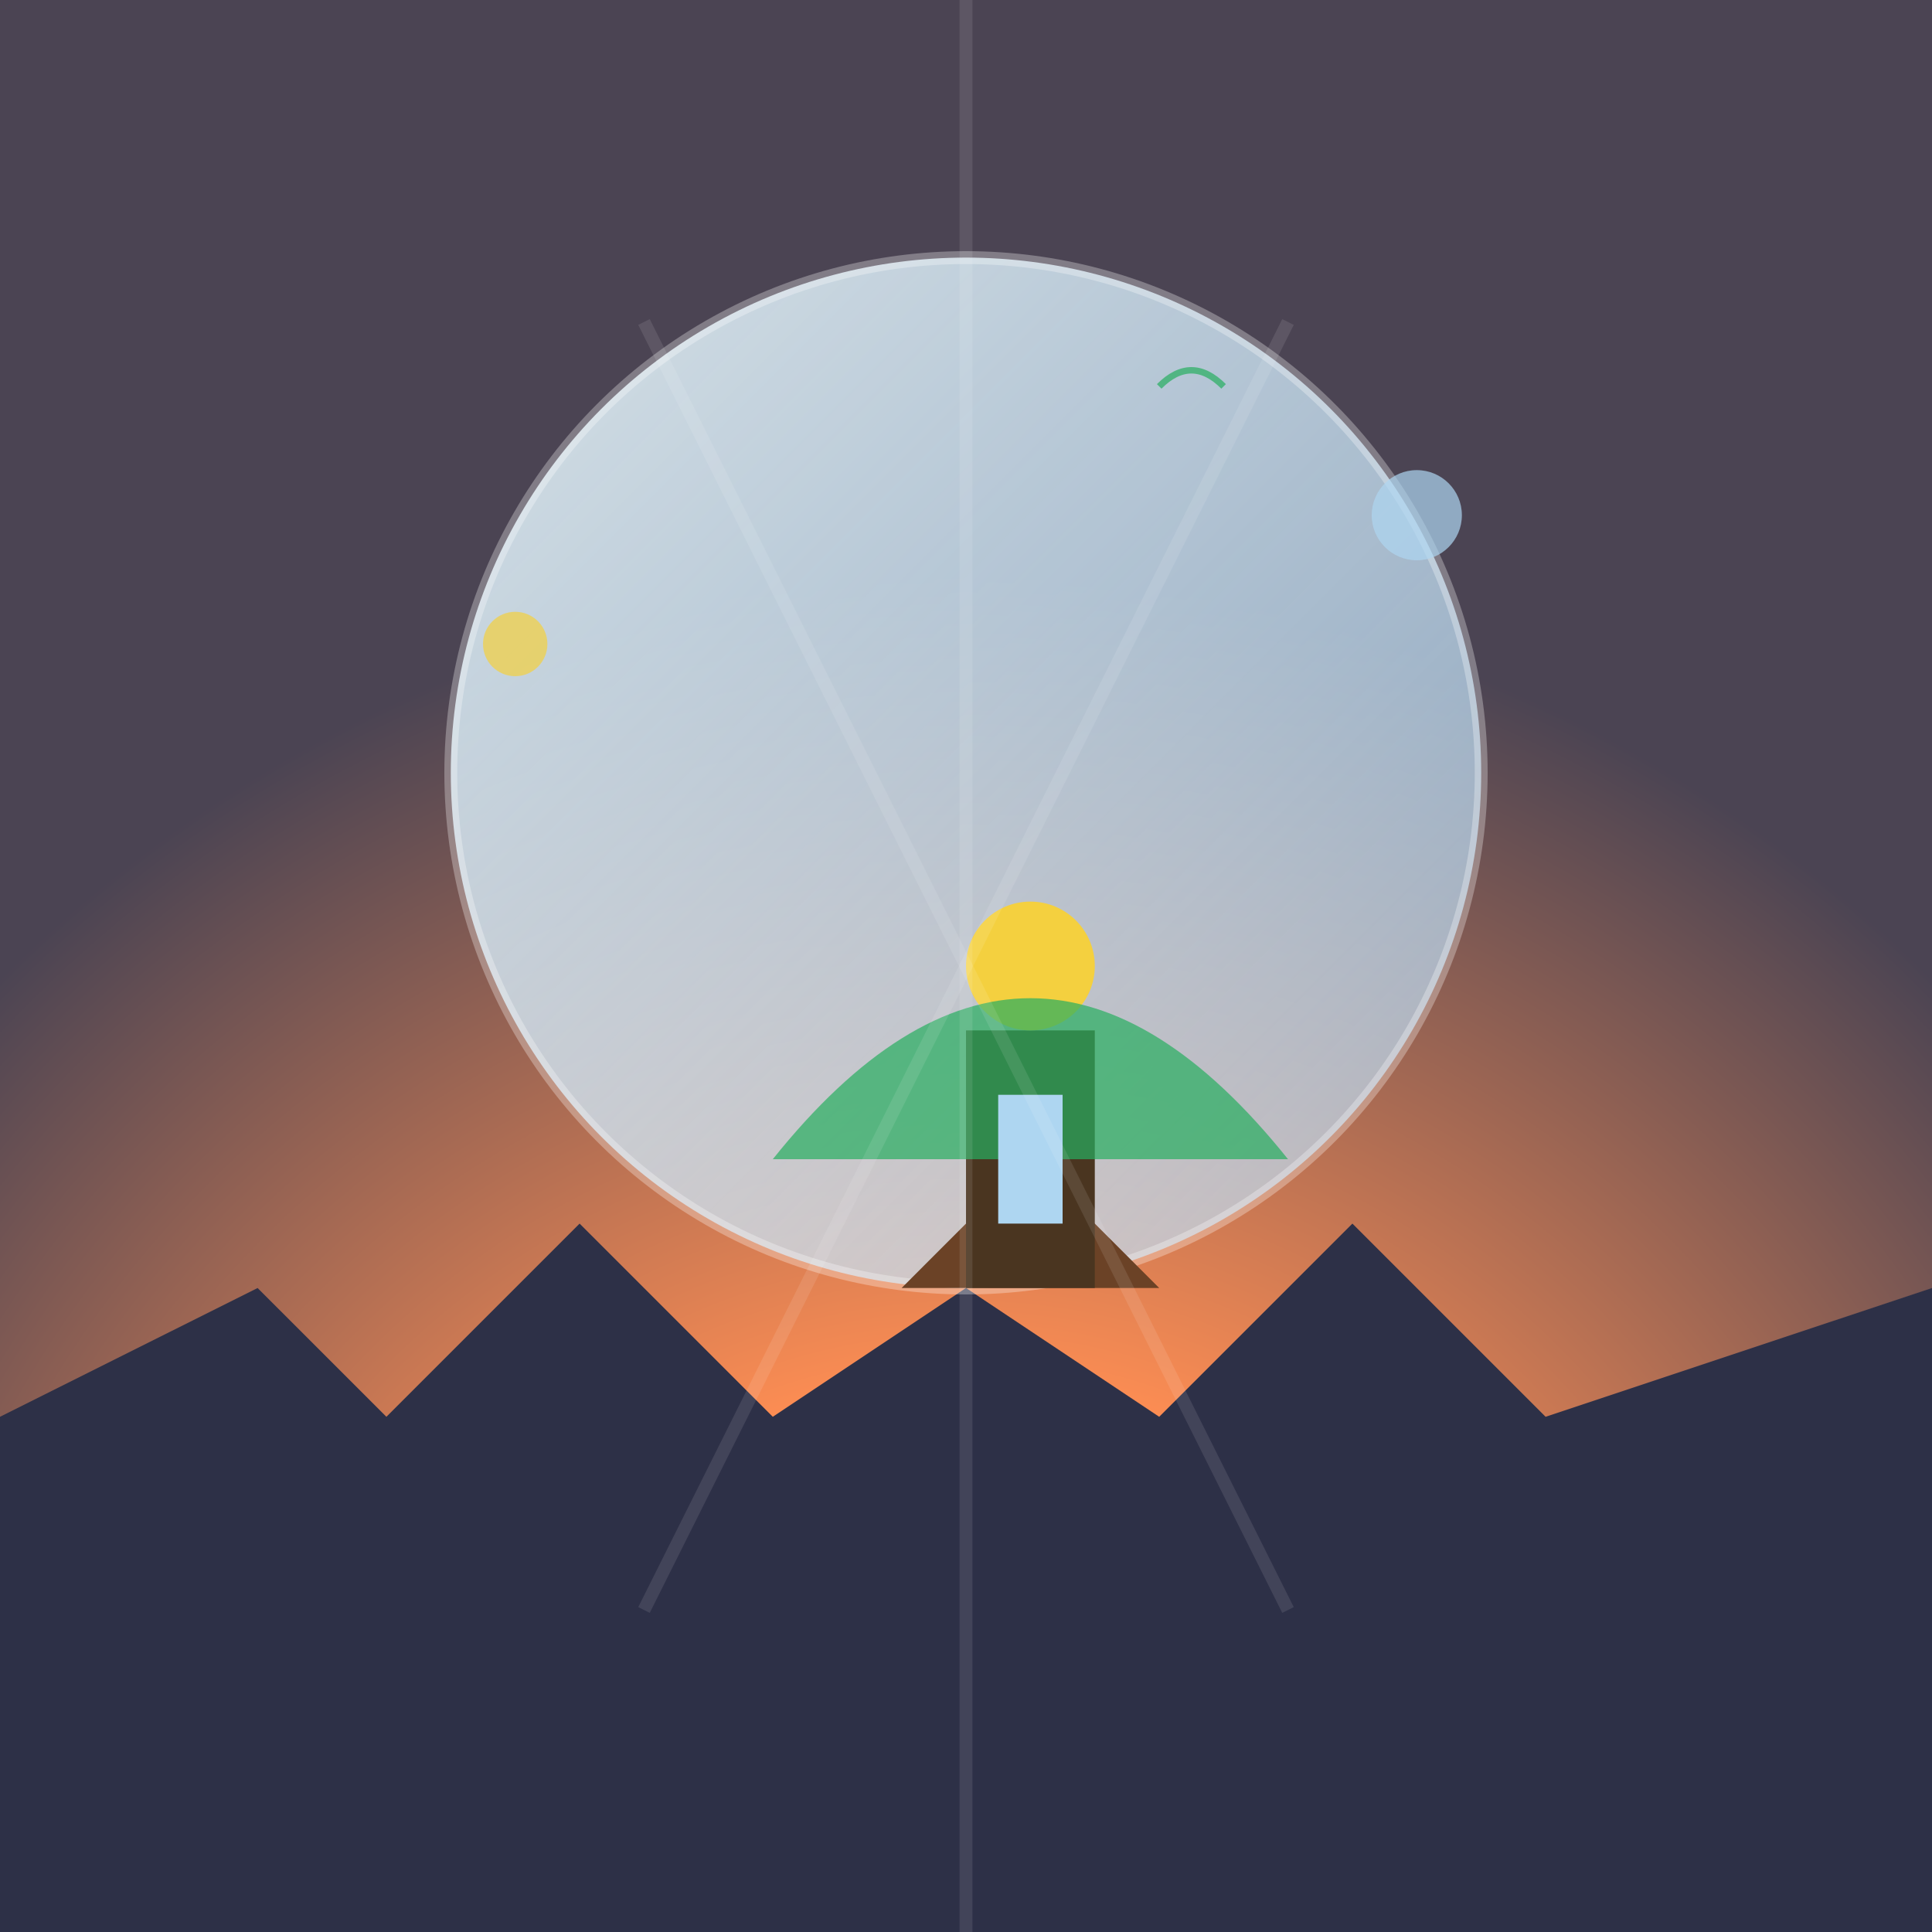 <svg viewBox="0 0 300 300" xmlns="http://www.w3.org/2000/svg">
  <defs>
    <radialGradient id="skyGrad" cx="50%" cy="100%" r="70%">
      <stop offset="0%" stop-color="#FF6B6B"/>
      <stop offset="40%" stop-color="#FF8E53"/>
      <stop offset="100%" stop-color="#4B4453"/>
    </radialGradient>
    <linearGradient id="bubbleGrad" x1="0%" y1="0%" x2="100%" y2="100%">
      <stop offset="0%" stop-color="#E8F4F8" stop-opacity="0.9"/>
      <stop offset="100%" stop-color="#B8E1FF" stop-opacity="0.6"/>
    </linearGradient>
    <filter id="glow">
      <feGaussianBlur stdDeviation="2" result="coloredBlur"/>
      <feMerge>
        <feMergeNode in="coloredBlur"/>
        <feMergeNode in="SourceGraphic"/>
      </feMerge>
    </filter>
  </defs>

  <!-- Background -->
  <rect width="300" height="300" fill="url(#skyGrad)"/>
  
  <!-- City silhouette -->
  <path d="M0 220 L40 200 60 220 90 190 120 220 150 200 180 220 210 190 240 220 300 200 V300 H0Z" fill="#2D3047"/>
  
  <!-- Floating bubble -->
  <g transform="translate(150 120)">
    <circle r="80" fill="url(#bubbleGrad)" stroke="#FFFFFF" stroke-width="2" stroke-opacity="0.3" filter="url(#glow)"/>
    
    <!-- Treehouse -->
    <g transform="translate(-30 -20)">
      <path d="M40 80 L20 100 60 100Z" fill="#6B4226"/>
      <rect x="30" y="60" width="20" height="40" fill="#4A3520"/>
      <circle cx="40" cy="50" r="10" fill="#F4D03F"/>
      <path d="M0 80 Q40 30 80 80" fill="#27AE60" fill-opacity="0.7"/>
      <rect x="35" y="70" width="10" height="20" fill="#AED6F1"/>
    </g>
  </g>

  <!-- Floating debris -->
  <g opacity="0.7">
    <circle cx="80" cy="100" r="5" fill="#F4D03F"/>
    <circle cx="220" cy="80" r="7" fill="#AED6F1"/>
    <path d="M180 60 Q185 55 190 60" stroke="#27AE60" fill="none"/>
  </g>

  <!-- Light rays -->
  <g stroke="#FFFFFF" stroke-opacity="0.1" stroke-width="2">
    <line x1="150" y1="0" x2="150" y2="300"/>
    <line x1="100" y1="50" x2="200" y2="250"/>
    <line x1="200" y1="50" x2="100" y2="250"/>
  </g>
</svg>